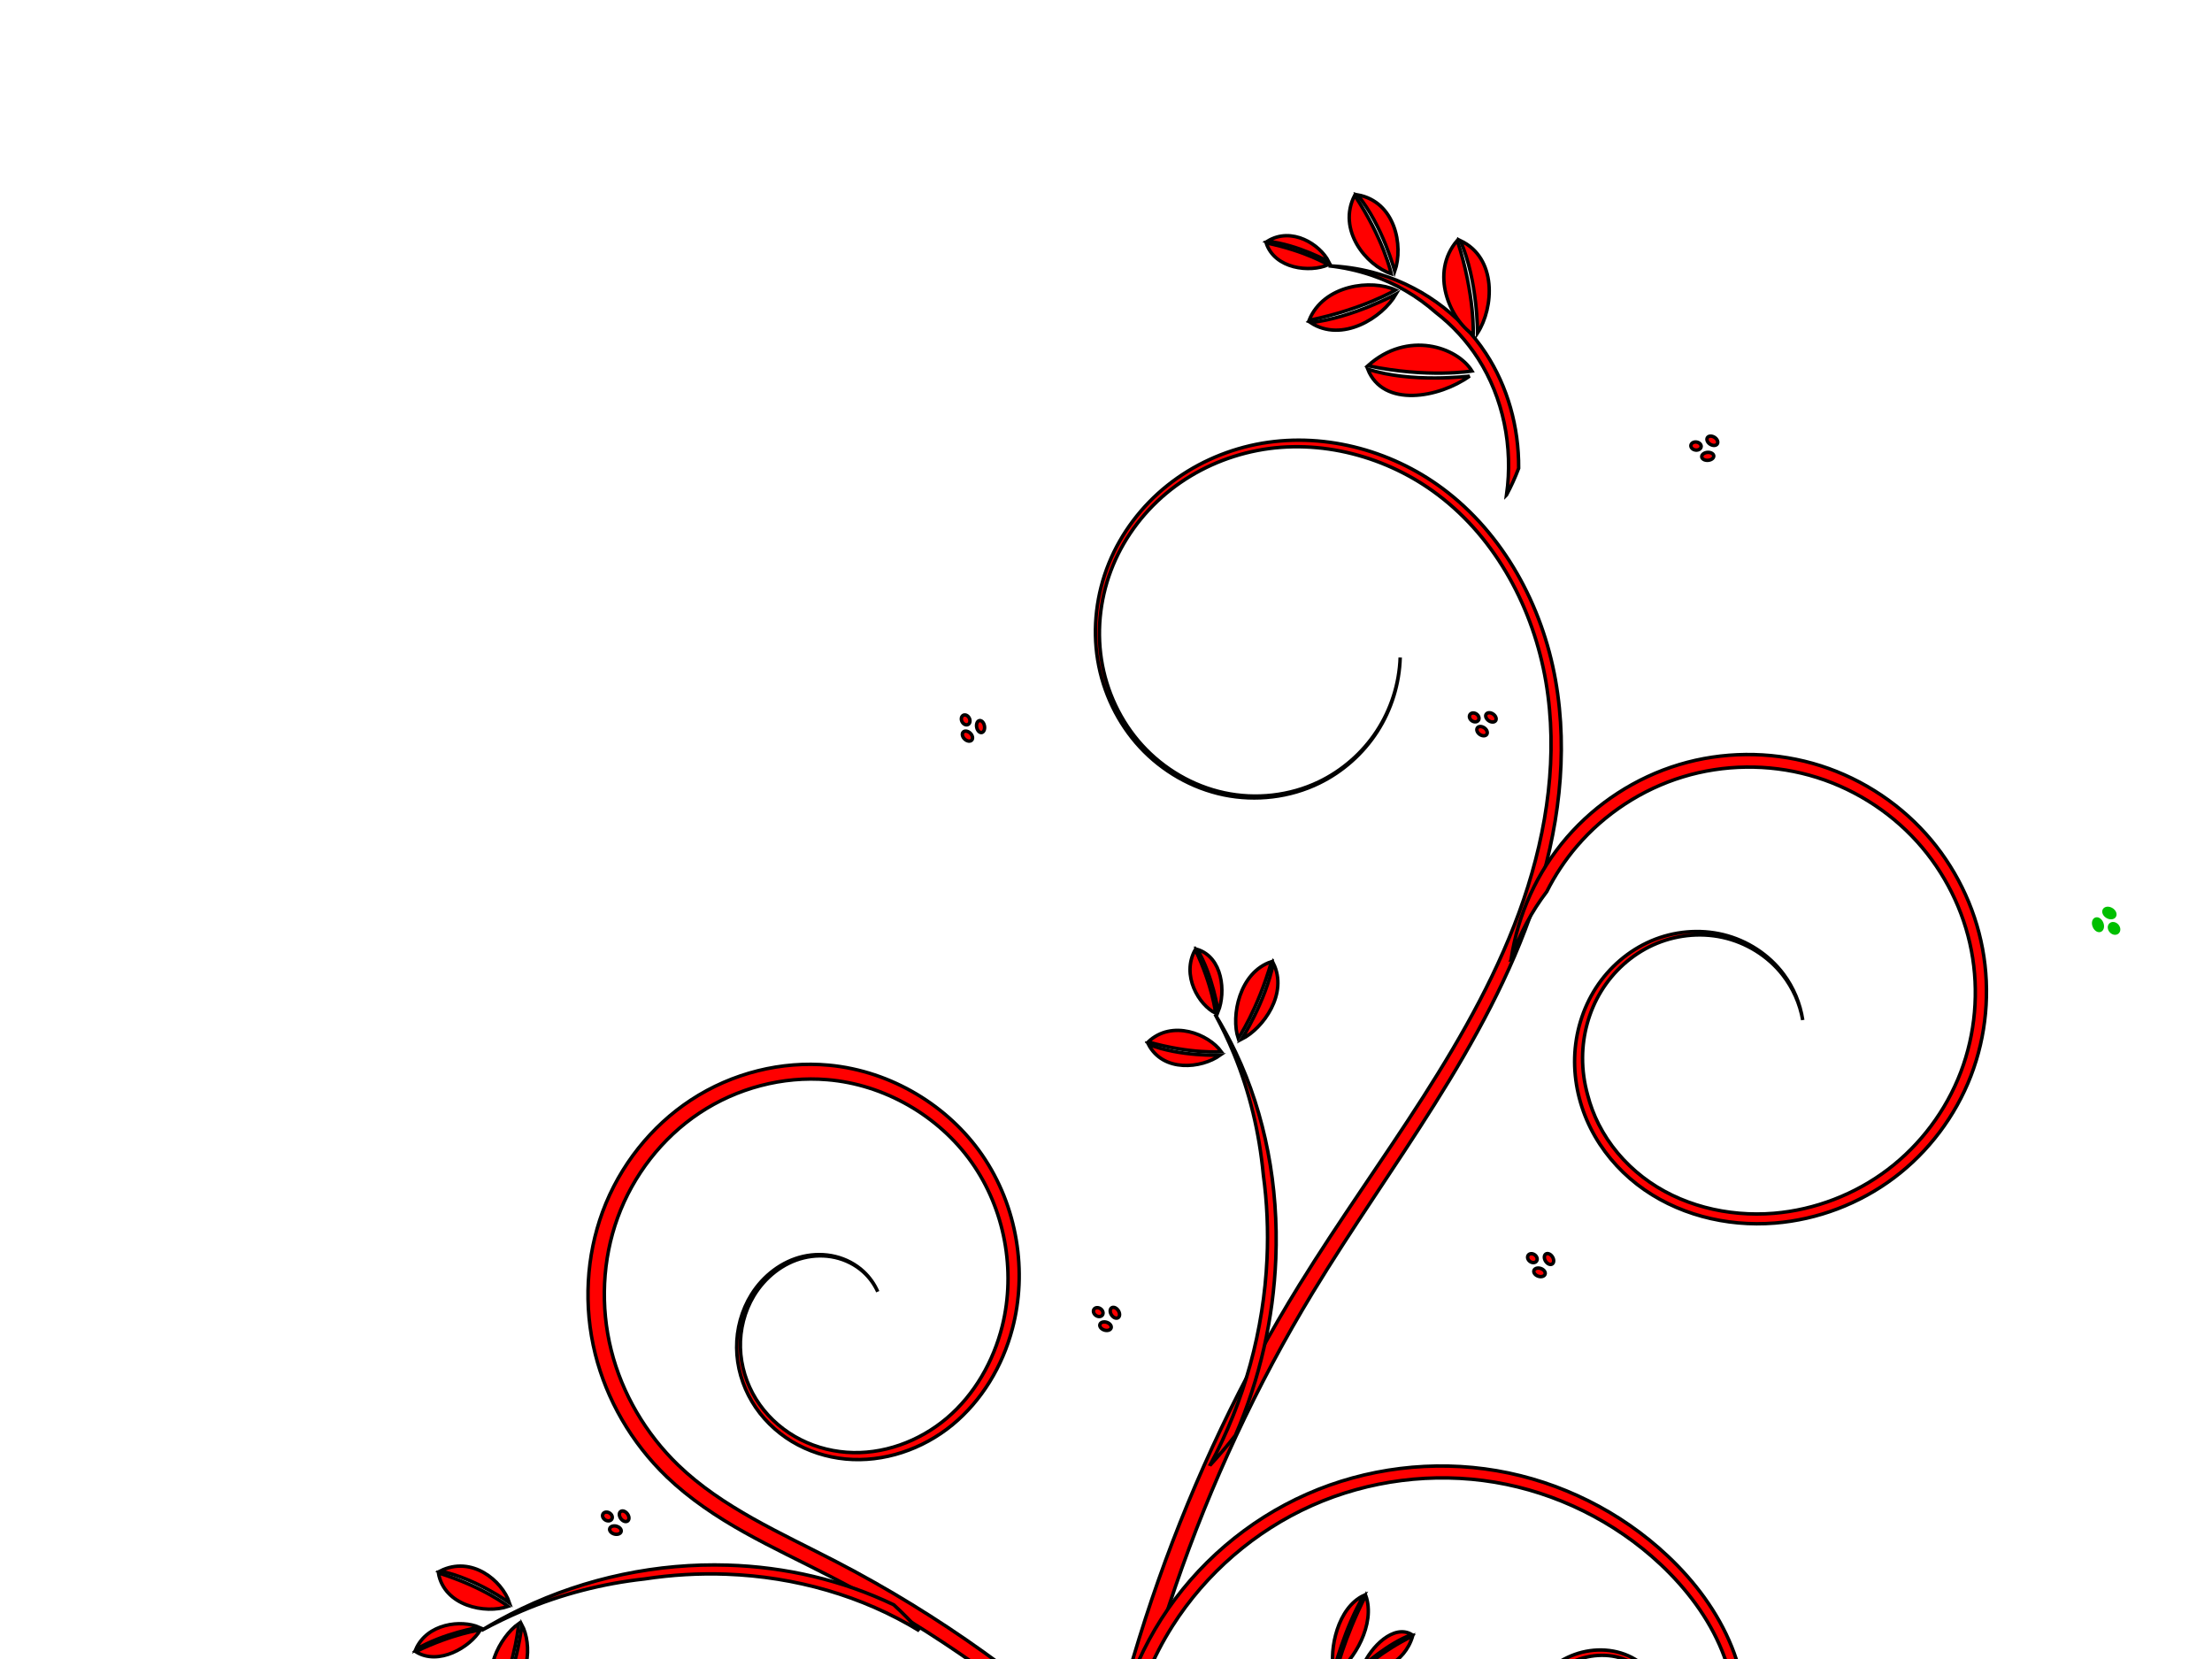 <?xml version="1.0"?><svg width="640" height="480" xmlns="http://www.w3.org/2000/svg" xmlns:xlink="http://www.w3.org/1999/xlink">
 <title>Floral Design</title>
 <defs>
  <pattern patternTransform="translate(-84.138, 510.395)" id="pattern5523" xlink:href="#pattern5504"/>
  <pattern patternTransform="matrix(0.88, 0, 0, 0.88, -58.848, 577.678)" id="pattern5519" xlink:href="#pattern5504"/>
  <pattern patternTransform="matrix(0.88, 0, 0, 0.88, -58.848, 577.678)" id="pattern5517" xlink:href="#pattern5504"/>
  <pattern patternTransform="matrix(0.88, 0, 0, 0.88, -58.848, 577.678)" id="pattern5515" xlink:href="#pattern5504"/>
  <pattern patternTransform="matrix(0.88, 0, 0, 0.88, -58.848, 577.678)" id="pattern5513" xlink:href="#pattern5504"/>
  <pattern patternTransform="matrix(0.88, 0, 0, 0.88, -58.848, 577.678)" id="pattern5511" xlink:href="#pattern5504"/>
  <pattern patternTransform="translate(0.067, 0.067)" id="pattern5507" xlink:href="#pattern5490"/>
  <pattern patternTransform="translate(-79.949, 517.532)" id="pattern5490" xlink:href="#pattern5478"/>
  <pattern patternTransform="translate(-212.763, 474.817)" id="pattern5322" xlink:href="#pattern5310"/>
  <pattern patternTransform="matrix(0.894, 0, 0, 0.816, -53.447, 517.427)" id="pattern5276" xlink:href="#pattern5263"/>
  <pattern patternTransform="matrix(0.894, 0, 0, 0.816, -50.365, 517.419)" id="pattern5263" xlink:href="#pattern5254"/>
  <pattern patternTransform="matrix(0.692, 0, 0, 0.692, 3.54248e-07, -1.90234e-05)" id="pattern5254" xlink:href="#pattern5244"/>
  <pattern patternTransform="matrix(0.732, 0, 0, 0.715, -6.45752e-07, 1.75391e-05)" id="pattern5247" xlink:href="#pattern5233"/>
  <pattern id="pattern5233" patternTransform="matrix(0.732, 0, 0, 0.715, -50.326, 517.536)" height="3.636" width="3.551" patternUnits="userSpaceOnUse">
   <path fill="#800000" d="m2.199,0.292c0.185,0.206 0.291,0.483 0.277,0.727c-0.014,0.244 -0.146,0.416 -0.345,0.453c-0.2,0.037 -0.436,-0.068 -0.621,-0.275c-0.185,-0.206 -0.291,-0.483 -0.277,-0.727c0.014,-0.244 0.146,-0.416 0.345,-0.453c0.2,-0.037 0.436,0.068 0.621,0.275z" id="path5214"/>
   <path fill="#800000" id="path5216" d="m1.26,2.079c-0.174,0.242 -0.42,0.408 -0.645,0.434c-0.225,0.026 -0.395,-0.09 -0.446,-0.306c-0.051,-0.216 0.026,-0.498 0.2,-0.74c0.174,-0.242 0.42,-0.408 0.645,-0.434c0.225,-0.026 0.395,0.09 0.446,0.306c0.051,0.216 -0.026,0.498 -0.2,0.74z"/>
   <path fill="#800000" d="m2.096,3.118c-0.244,0.086 -0.492,0.048 -0.651,-0.1c-0.159,-0.148 -0.206,-0.384 -0.121,-0.618c0.085,-0.234 0.287,-0.431 0.531,-0.516c0.244,-0.086 0.492,-0.048 0.651,0.1c0.159,0.148 0.206,0.384 0.121,0.618c-0.085,0.234 -0.287,0.431 -0.531,0.516z" id="path5218"/>
   <path fill="#800000" d="m0.905,0.6c-0.048,0.223 -0.176,0.433 -0.336,0.551c-0.16,0.118 -0.328,0.127 -0.44,0.022c-0.112,-0.104 -0.151,-0.306 -0.103,-0.528c0.048,-0.222 0.176,-0.433 0.336,-0.551c0.16,-0.118 0.328,-0.127 0.44,-0.022c0.112,0.104 0.151,0.306 0.103,0.528z" id="path5225"/>
   <path fill="#800000" id="path5227" d="m3.13,1.486c-0.18,0.086 -0.363,0.048 -0.481,-0.1c-0.118,-0.148 -0.152,-0.384 -0.089,-0.618c0.062,-0.234 0.212,-0.431 0.392,-0.516c0.18,-0.086 0.363,-0.048 0.481,0.1c0.118,0.148 0.152,0.384 0.089,0.618c-0.062,0.234 -0.212,0.431 -0.392,0.516z"/>
   <path fill="#800000" id="path5229" d="m3.519,2.719c0.024,0.227 -0.032,0.473 -0.147,0.646c-0.114,0.172 -0.269,0.244 -0.407,0.189c-0.137,-0.055 -0.236,-0.23 -0.259,-0.457c-0.023,-0.227 0.032,-0.473 0.147,-0.646c0.114,-0.172 0.269,-0.244 0.407,-0.189c0.137,0.055 0.236,0.23 0.259,0.457z"/>
   <path fill="#800000" id="path5231" d="m0.481,3.627c-0.209,-0.033 -0.381,-0.152 -0.45,-0.313c-0.069,-0.161 -0.026,-0.338 0.114,-0.466c0.14,-0.128 0.355,-0.186 0.564,-0.152c0.209,0.033 0.381,0.152 0.45,0.313c0.069,0.161 0.026,0.338 -0.114,0.466c-0.14,0.128 -0.355,0.186 -0.564,0.152z"/>
  </pattern>
  <pattern id="pattern5244" patternTransform="matrix(0.692, 0, 0, 0.692, -50.326, 517.536)" height="2.6" width="2.6" patternUnits="userSpaceOnUse">
   <rect fill="url(#pattern5247)" width="2.6" height="2.6" x="0" y="0" id="rect5242"/>
  </pattern>
  <pattern id="pattern5251" patternTransform="translate(-50.326, 517.536)" height="1.8" width="1.8" patternUnits="userSpaceOnUse">
   <rect fill="url(#pattern5254)" width="1.8" height="1.8" x="0" y="0" id="rect5249"/>
  </pattern>
  <pattern id="pattern5310" patternTransform="translate(-50.418, 517.402)" height="2.175" width="2.341" patternUnits="userSpaceOnUse">
   <path fill="#333333" id="path5266" d="m0.647,0.543c-0.131,0.182 -0.362,0.262 -0.517,0.177c-0.155,-0.085 -0.174,-0.301 -0.044,-0.483c0.131,-0.182 0.362,-0.262 0.517,-0.177c0.155,0.085 0.174,0.301 0.044,0.483z"/>
   <path fill="#333333" d="m0.8,1.026c0.124,0.196 0.089,0.419 -0.078,0.499c-0.167,0.08 -0.403,-0.014 -0.527,-0.21c-0.124,-0.196 -0.089,-0.419 0.078,-0.499c0.167,-0.08 0.403,0.014 0.527,0.21z" id="path5268"/>
   <path fill="#333333" id="path5270" d="m1.504,0.315c0.162,0.234 0.153,0.521 -0.02,0.641c-0.173,0.12 -0.444,0.029 -0.606,-0.205c-0.162,-0.234 -0.153,-0.521 0.02,-0.641c0.173,-0.12 0.444,-0.029 0.606,0.205z"/>
   <path fill="#333333" d="m0.419,2.175c-0.212,0 -0.385,-0.125 -0.385,-0.279c-0,-0.154 0.172,-0.279 0.385,-0.279c0.213,-0 0.385,0.125 0.385,0.279c0,0.154 -0.172,0.279 -0.385,0.279z" id="path5272"/>
   <path fill="#333333" d="m1.539,1.83c-0.212,0.158 -0.479,0.16 -0.596,0.004c-0.118,-0.156 -0.042,-0.411 0.17,-0.569c0.212,-0.158 0.479,-0.16 0.596,-0.004c0.118,0.156 0.042,0.411 -0.17,0.569z" id="path5274"/>
   <path fill="#333333" d="m2.218,0.549c-0.127,0.179 -0.332,0.244 -0.458,0.145c-0.126,-0.099 -0.126,-0.324 0.001,-0.503c0.127,-0.179 0.332,-0.244 0.458,-0.145c0.126,0.099 0.126,0.324 -0.001,0.503z" id="path5278"/>
   <path fill="#333333" id="path5280" d="m2.302,1.878c-0.081,0.199 -0.258,0.309 -0.397,0.245c-0.139,-0.064 -0.186,-0.276 -0.105,-0.476c0.081,-0.199 0.258,-0.309 0.397,-0.245c0.139,0.064 0.186,0.276 0.105,0.476z"/>
   <path fill="#333333" id="path5282" d="m2.032,0.805c0.174,0.011 0.308,0.124 0.3,0.253c-0.008,0.129 -0.155,0.224 -0.329,0.213c-0.174,-0.011 -0.308,-0.124 -0.3,-0.253c0.008,-0.129 0.155,-0.224 0.329,-0.213z"/>
  </pattern>
  <pattern id="pattern5342" patternTransform="translate(-50.394, 512.782)" height="4" width="4" patternUnits="userSpaceOnUse">
   <g fill="#800000" id="g5324" transform="matrix(1.72,0.053,-0.049,1.852,117.386,-950.24) ">
    <path fill="#800000" d="m-52.794,515.085c-0.131,0.182 -0.362,0.262 -0.517,0.177c-0.155,-0.085 -0.174,-0.301 -0.044,-0.483c0.131,-0.182 0.362,-0.261 0.517,-0.177c0.155,0.085 0.174,0.301 0.044,0.483z" id="path5326"/>
    <path fill="#800000" id="path5328" d="m-52.641,515.568c0.124,0.196 0.089,0.419 -0.078,0.499c-0.167,0.08 -0.403,-0.014 -0.527,-0.21c-0.124,-0.196 -0.089,-0.419 0.078,-0.499c0.167,-0.08 0.403,0.014 0.527,0.21z"/>
    <path fill="#800000" d="m-51.938,514.858c0.162,0.234 0.153,0.521 -0.02,0.641c-0.173,0.12 -0.444,0.029 -0.606,-0.205c-0.162,-0.234 -0.153,-0.521 0.02,-0.641c0.173,-0.12 0.444,-0.029 0.606,0.205z" id="path5330"/>
    <path fill="#800000" id="path5332" d="m-53.022,516.717c-0.212,0 -0.385,-0.125 -0.385,-0.279c-0,-0.154 0.172,-0.279 0.385,-0.279c0.213,-0 0.385,0.125 0.385,0.279c0,0.154 -0.172,0.279 -0.385,0.279z"/>
    <path fill="#800000" id="path5334" d="m-51.902,516.373c-0.212,0.158 -0.479,0.16 -0.596,0.004c-0.118,-0.156 -0.042,-0.411 0.17,-0.569c0.212,-0.158 0.479,-0.16 0.596,-0.004c0.118,0.156 0.042,0.411 -0.17,0.569z"/>
    <path fill="#800000" id="path5336" d="m-51.223,515.092c-0.127,0.179 -0.332,0.244 -0.458,0.145c-0.126,-0.099 -0.126,-0.324 0.001,-0.503c0.127,-0.179 0.332,-0.244 0.458,-0.145c0.126,0.099 0.126,0.324 -0.001,0.503z"/>
    <path fill="#800000" d="m-51.139,516.421c-0.081,0.199 -0.258,0.309 -0.397,0.245c-0.139,-0.064 -0.186,-0.276 -0.105,-0.476c0.081,-0.199 0.258,-0.309 0.397,-0.245c0.139,0.064 0.186,0.276 0.105,0.476z" id="path5338"/>
    <path fill="#800000" d="m-51.41,515.348c0.174,0.011 0.308,0.124 0.3,0.253c-0.008,0.129 -0.155,0.224 -0.329,0.213c-0.174,-0.011 -0.308,-0.124 -0.3,-0.253c0.008,-0.129 0.155,-0.224 0.329,-0.213z" id="path5340"/>
   </g>
  </pattern>
  <pattern id="pattern5426" patternTransform="translate(-50.633, 507.297)" height="4.509" width="4.532" patternUnits="userSpaceOnUse">
   <g id="g5395">
    <path fill="#800000" id="path5363" d="m0.79,2.825c-0.436,0 -0.79,-0.235 -0.79,-0.524c-0,-0.29 0.353,-0.525 0.79,-0.525c0.436,-0 0.79,0.235 0.79,0.524c0,0.29 -0.353,0.525 -0.79,0.525z"/>
    <path fill="#800000" id="path5367" d="m3.826,1.482c-0.454,0.316 -0.898,0.297 -0.992,-0.043c-0.093,-0.34 0.2,-0.872 0.654,-1.188c0.454,-0.316 0.898,-0.297 0.992,0.043c0.093,0.34 -0.2,0.872 -0.654,1.188z"/>
    <path fill="#800000" d="m2.313,1.647c0.327,0.029 0.579,0.331 0.564,0.674c-0.015,0.343 -0.292,0.598 -0.619,0.569c-0.327,-0.029 -0.579,-0.331 -0.564,-0.674c0.015,-0.343 0.292,-0.598 0.619,-0.569z" id="path5371"/>
    <path fill="#800000" d="m3.742,2.778c-0.436,0 -0.79,-0.235 -0.79,-0.524c-0,-0.29 0.353,-0.525 0.79,-0.525c0.436,-0 0.79,0.235 0.79,0.524c0,0.29 -0.353,0.525 -0.79,0.525z" id="path5383"/>
    <path fill="#800000" id="path5385" d="m2.79,0.789c0,0.436 -0.235,0.79 -0.524,0.79c-0.29,0 -0.525,-0.353 -0.525,-0.79c-0,-0.436 0.235,-0.79 0.524,-0.79c0.29,-0 0.525,0.353 0.525,0.79z"/>
    <path fill="#800000" d="m2.814,3.718c0,0.436 -0.235,0.79 -0.524,0.79c-0.29,0 -0.525,-0.353 -0.525,-0.79c-0,-0.436 0.235,-0.79 0.524,-0.79c0.29,-0 0.525,0.353 0.525,0.79z" id="path5387"/>
    <path fill="#800000" d="m1.05,4.282c-0.454,0.316 -0.898,0.297 -0.992,-0.043c-0.093,-0.34 0.2,-0.872 0.654,-1.188c0.454,-0.316 0.898,-0.297 0.992,0.043c0.093,0.34 -0.2,0.872 -0.654,1.188z" id="path5389"/>
    <path fill="#800000" id="path5391" d="m1.497,0.719c0.316,0.454 0.297,0.898 -0.043,0.992c-0.34,0.093 -0.872,-0.2 -1.188,-0.654c-0.316,-0.454 -0.297,-0.898 0.043,-0.992c0.34,-0.093 0.872,0.2 1.188,0.654z"/>
    <path fill="#800000" d="m4.25,3.449c0.316,0.454 0.297,0.898 -0.043,0.992c-0.34,0.093 -0.872,-0.2 -1.188,-0.654c-0.316,-0.454 -0.297,-0.898 0.043,-0.992c0.34,-0.093 0.872,0.2 1.188,0.654z" id="path5393"/>
   </g>
  </pattern>
  <pattern id="pattern5478" patternTransform="translate(-82.239, 518.899)" height="5.603" width="5.6" patternUnits="userSpaceOnUse">
   <path fill="#800000" id="path5442" d="m1.548,1.401c-0.313,0.469 -0.867,0.673 -1.237,0.455c-0.37,-0.218 -0.417,-0.775 -0.104,-1.244c0.313,-0.469 0.867,-0.673 1.237,-0.455c0.37,0.218 0.417,0.775 0.104,1.244z"/>
   <path fill="#800000" d="m1.989,2.646c0.296,0.504 0.212,1.08 -0.188,1.285c-0.4,0.205 -0.964,-0.037 -1.26,-0.541c-0.296,-0.504 -0.212,-1.08 0.188,-1.285c0.4,-0.205 0.964,0.037 1.26,0.541z" id="path5444"/>
   <path fill="#740000" id="path5446" d="m3.597,0.664c0.388,0.602 0.367,1.341 -0.047,1.651c-0.414,0.31 -1.063,0.074 -1.451,-0.528c-0.388,-0.602 -0.367,-1.341 0.047,-1.651c0.414,-0.31 1.063,-0.074 1.451,0.528z"/>
   <path fill="#7b0000" d="m1.004,5.603c-0.508,0 -0.92,-0.322 -0.921,-0.719c-0,-0.397 0.412,-0.719 0.92,-0.719c0.508,-0 0.92,0.322 0.921,0.719c0,0.397 -0.412,0.719 -0.92,0.719z" id="path5448"/>
   <path fill="#800000" d="m3.681,4.717c-0.506,0.407 -1.145,0.412 -1.427,0.01c-0.282,-0.402 -0.1,-1.058 0.406,-1.465c0.506,-0.407 1.145,-0.412 1.427,-0.01c0.282,0.402 0.1,1.058 -0.406,1.465z" id="path5450"/>
   <path fill="#800000" d="m5.308,1.417c-0.303,0.461 -0.794,0.629 -1.096,0.374c-0.302,-0.254 -0.301,-0.835 0.002,-1.296c0.303,-0.461 0.794,-0.629 1.096,-0.374c0.302,0.254 0.301,0.835 -0.002,1.296z" id="path5452"/>
   <path fill="#800000" id="path5454" d="m5.507,4.839c-0.193,0.512 -0.618,0.795 -0.95,0.632c-0.332,-0.164 -0.445,-0.712 -0.252,-1.224c0.193,-0.512 0.618,-0.795 0.95,-0.632c0.332,0.164 0.445,0.712 0.252,1.224z"/>
   <path fill="#800000" id="path5456" d="m4.862,2.077c0.415,0.028 0.736,0.32 0.717,0.651c-0.019,0.331 -0.371,0.577 -0.787,0.549c-0.415,-0.028 -0.736,-0.32 -0.717,-0.651c0.019,-0.331 0.371,-0.577 0.787,-0.549z"/>
  </pattern>
  <filter id="filter5500">
   <feGaussianBlur id="feGaussianBlur5502" stdDeviation="0.028"/>
  </filter>
  <pattern id="pattern5504" patternTransform="translate(-80.017, 517.465)" height="5.737" width="5.734" patternUnits="userSpaceOnUse">
   <rect fill="url(#pattern5507)" filter="url(#filter5500)" width="5.6" height="5.603" x="0.067" y="0.067" id="rect5488"/>
  </pattern>
 </defs>
 <g>
  <title>Layer 1</title>
  <path fill="#ff0000" fill-rule="evenodd" stroke="#000000" id="path2832" d="m75.585,586.515l5.97,4.746c38.595,-48.988 88.041,-89.374 143.388,-118.445c55.348,-29.067 116.759,-46.905 179.231,-50.895c0,0 0,0 0,0c21.541,-1.378 43.254,-1.221 64.992,-2.27c21.585,-1.033 43.332,-3.325 64.179,-9.507c20.927,-6.2 40.978,-16.55 56.471,-32.039c15.502,-15.496 26.042,-36.479 26.741,-58.416c0.595,-19.058 -6.634,-38.451 -20.397,-51.611c0,0 0,0 0,0c-6.887,-6.578 -15.308,-11.552 -24.431,-14.254c-9.124,-2.701 -18.928,-3.099 -28.195,-0.995c-9.267,2.105 -17.959,6.729 -24.764,13.342c0,0 0,0 0,0c-6.804,6.614 -11.675,15.207 -13.698,24.46c0,0 0,0 0,0c-2.022,9.253 -1.159,19.127 2.572,27.809c3.732,8.683 10.339,16.115 18.578,20.695c6.637,3.687 14.284,5.516 21.853,5.235c7.569,-0.282 15.042,-2.673 21.356,-6.824c-6.349,4.098 -13.826,6.416 -21.362,6.634c-7.537,0.217 -15.117,-1.668 -21.66,-5.377c-8.125,-4.603 -14.59,-12.016 -18.196,-20.603c-3.607,-8.588 -4.366,-18.319 -2.306,-27.382c2.06,-9.064 6.916,-17.45 13.622,-23.861c0,0 0,0 0,0c6.706,-6.412 15.246,-10.855 24.295,-12.832c9.05,-1.978 18.607,-1.502 27.456,1.198c8.851,2.7 17,7.614 23.632,14.053c13.26,12.859 20.092,31.803 19.374,50.234c-0.814,21.246 -11.296,41.547 -26.454,56.496c-15.178,14.966 -34.873,24.876 -55.429,30.811c-20.494,5.91 -41.962,7.969 -63.407,8.832c-21.602,0.861 -43.322,0.522 -65.085,1.727c0,0 0,0 0,0c-63.16,3.507 -125.432,20.998 -181.752,49.98c-56.322,28.977 -106.852,69.525 -146.572,119.058l0,0l-0,0z" transform="rotate(-55.101, 346.09, 421.375)"/>
  <path fill="#ff0000" fill-rule="evenodd" stroke="#000000" id="path2838" d="m472.927,223.645c7.308,-2.187 14.767,-3.056 21.963,-2.744c5.225,-0.754 10.539,-0.884 15.787,-0.362c12.286,1.22 24.233,6.022 33.953,13.651c9.721,7.626 17.234,18.095 21.347,29.756c0,0 0,0 0,0c4.116,11.66 4.841,24.534 2.055,36.591c-2.672,11.575 -8.58,22.422 -16.884,30.925c-8.302,8.504 -19.017,14.677 -30.553,17.559c-11.535,2.884 -23.91,2.48 -35.226,-1.188c-11.316,-3.665 -21.591,-10.602 -29.195,-19.757c0,0 0,0 0,0c-8.592,-10.363 -13.798,-23.795 -13.133,-37.156c0.323,-6.686 2.073,-13.319 5.233,-19.196c1.428,-2.657 3.146,-5.163 5.113,-7.45c2.326,-2.819 5.031,-5.331 8.049,-7.41c5.507,-3.796 12.075,-6.161 18.815,-6.561c6.738,-0.402 13.658,1.169 19.535,4.645c0,0 0,0 0,0c5.876,3.474 10.694,8.866 13.348,15.256c2.655,6.389 3.107,13.757 1.039,20.473c-1.409,4.573 -3.962,8.812 -7.388,12.224c3.503,-3.331 6.172,-7.528 7.704,-12.119c2.246,-6.743 1.983,-14.251 -0.59,-20.877c-2.575,-6.623 -7.394,-12.312 -13.423,-16.07c0,0 0,0 0,0c-6.029,-3.756 -13.199,-5.585 -20.295,-5.329c-7.094,0.257 -14.07,2.561 -20.005,6.448c-5.933,3.887 -10.811,9.312 -14.187,15.542c-3.374,6.229 -5.256,13.228 -5.621,20.294c-0.717,14.131 4.638,28.22 13.62,39.099c7.921,9.607 18.612,16.892 30.458,20.781c11.846,3.888 24.779,4.365 36.902,1.386c12.122,-2.982 23.368,-9.397 32.135,-18.305c8.765,-8.909 15.008,-20.258 17.872,-32.439c0,0 0,0 0,0c2.982,-12.69 2.277,-26.216 -2.018,-38.544c-4.298,-12.327 -12.159,-23.379 -22.412,-31.492c0,0 0,0 0,0c-10.255,-8.11 -22.836,-13.227 -35.86,-14.575c-13.025,-1.345 -26.405,1.089 -38.138,6.946z" transform="rotate(-55.101, 506.738, 284.828)"/>
  <path fill="#ff0000" fill-rule="evenodd" stroke="#000000" id="path2850" d="m206.769,498.827c0.969,2.875 1.903,5.778 2.8,8.707c5.089,-32.884 5.488,-66.468 1.191,-99.43c-1.191,-9.136 -2.714,-18.143 -3.582,-27.145c-0.854,-8.928 -1.083,-17.894 0.321,-26.592c2.053,-12.817 7.662,-25.115 16.189,-34.904c0,0 0,0 0,-0c8.522,-9.789 19.992,-17.083 32.545,-20.405c12.548,-3.325 26.209,-2.669 38.3,2.086c12.088,4.748 22.616,13.624 29.13,24.876c8.26,14.236 9.864,32.303 4.271,47.848c-5.581,15.551 -18.313,28.501 -33.806,34.416c0,0 0,0 0,0c-9.85,3.755 -20.865,4.773 -31.024,2.085c-10.146,-2.681 -19.43,-9.175 -24.738,-18.207c-2.661,-4.517 -4.343,-9.629 -4.776,-14.851c0,0 0,0 0,-0c-0.434,-5.221 0.381,-10.562 2.451,-15.373c2.068,-4.81 5.397,-9.099 9.609,-12.209c4.21,-3.11 9.314,-5.046 14.538,-5.402c6.169,-0.417 12.59,1.439 17.215,5.509c2.318,2.034 4.187,4.594 5.348,7.446c1.16,2.851 1.615,6.002 1.233,9.053c-0.294,2.359 -1.083,4.661 -2.301,6.706c1.256,-2.029 2.088,-4.325 2.425,-6.69c0.439,-3.074 0.036,-6.268 -1.089,-9.177c-1.13,-2.923 -2.985,-5.563 -5.314,-7.68c-4.673,-4.252 -11.21,-6.283 -17.569,-5.962c0,0 -0,0 -0,0c-5.394,0.272 -10.699,2.166 -15.131,5.319c0,0 -0,0 -0,0c-4.429,3.152 -7.979,7.539 -10.233,12.537c-2.247,4.982 -3.213,10.547 -2.851,16.056c0.36,5.475 2.015,10.878 4.752,15.708c5.405,9.519 14.944,16.611 25.782,19.645c10.542,2.947 22.136,2.202 32.741,-1.687c7.975,-2.918 15.402,-7.623 21.665,-13.752c6.263,-6.129 11.364,-13.683 14.552,-22.224c2.97,-7.986 4.215,-16.739 3.586,-25.541c-0.629,-8.802 -3.133,-17.657 -7.68,-25.672c-3.363,-5.906 -7.78,-11.294 -13.045,-15.888c-5.264,-4.593 -11.377,-8.392 -18.081,-11.068c-6.308,-2.514 -13.093,-4.032 -20.059,-4.466c-6.966,-0.434 -14.113,0.214 -21.081,2.038c-6.555,1.719 -12.92,4.458 -18.837,8.125c-5.916,3.667 -11.384,8.264 -16.098,13.671c-4.438,5.094 -8.196,10.879 -11.129,17.161c-2.933,6.282 -5.041,13.063 -6.158,20.109c-1.431,9.097 -1.241,18.462 -0.302,27.79c0.903,9.045 2.458,18.097 3.698,27.287c1.894,14.05 2.995,28.636 3.144,43.69c0.148,15.054 -0.656,30.578 -2.6,46.459z" transform="rotate(-55.101, 268.475, 399.951)"/>
  <path fill="#ff0000" fill-rule="evenodd" stroke="#000000" d="m340.35,432.247c6.944,-3.401 14.162,-5.857 21.42,-7.404c9.903,-4.084 20.515,-6.469 31.211,-6.935c17.986,-0.787 36.221,3.853 51.653,13.151c15.435,9.295 28.073,23.252 35.799,39.544c0,0 0,0 0,0c7.729,16.29 10.547,34.921 7.977,52.782c-1.489,10.275 -4.735,20.356 -10.333,28.982c0,0 0,0 0,0c-5.592,8.613 -13.593,15.803 -23.069,19.516c-9.451,3.708 -20.472,3.874 -29.593,-0.395c0,0 -0,0 -0,0c-4.571,-2.127 -8.666,-5.313 -11.739,-9.283c0,0 -0,0 -0,0c-3.073,-3.967 -5.143,-8.735 -5.816,-13.687c-1.071,-7.744 1.407,-15.974 6.457,-21.982c1.373,-1.638 2.937,-3.115 4.645,-4.411c4.501,-3.56 10.084,-5.864 15.863,-6.468c5.533,-0.566 11.33,0.378 16.092,3.267c0,0 0,0 0,0c4.749,2.877 8.451,7.793 9.281,13.35c0.726,4.8 -0.757,10.009 -4.141,13.614c-1.693,1.805 -3.834,3.211 -6.197,4.025c-2.364,0.814 -4.948,1.032 -7.435,0.588c-4.681,-0.837 -8.909,-4.128 -10.873,-8.57c-1.958,-4.444 -1.582,-9.879 1.057,-14.076c-2.73,4.137 -3.257,9.609 -1.357,14.201c1.911,4.587 6.164,8.089 11.046,9.082c2.589,0.522 5.301,0.36 7.814,-0.443c2.513,-0.803 4.811,-2.232 6.657,-4.113c3.69,-3.771 5.425,-9.259 4.759,-14.482c-0.787,-6.028 -4.587,-11.417 -9.68,-14.648c-5.084,-3.222 -11.259,-4.417 -17.2,-3.929c-8.527,0.687 -16.753,4.798 -22.306,11.347c-5.55,6.556 -8.264,15.456 -7.136,24.006c0,0 0,0 0,0c0.727,5.447 2.958,10.655 6.303,15.003c3.346,4.345 7.768,7.821 12.723,10.145c9.917,4.634 21.691,4.543 31.844,0.577c10.14,-3.965 18.644,-11.505 24.554,-20.579c5.906,-9.066 9.35,-19.55 10.912,-30.184c2.728,-18.48 -0.105,-37.745 -8.057,-54.679c-0,-0 -0,-0 -0,-0c-7.955,-16.933 -20.984,-31.441 -36.996,-41.171c-16.014,-9.727 -34.918,-14.621 -53.669,-13.876c-18.751,0.748 -37.234,7.13 -52.47,18.134z" id="path2862" transform="rotate(-55.101, 416.449, 495.674)"/>
  <g fill="url(#pattern5504)" id="g2906" transform="rotate(-55.101, 319.637, 380.645)">
   <path fill="#ff0000" stroke="#000000" id="path2900" d="m320.573,378.521c0,0.817 -0.53,1.479 -1.183,1.479c-0.653,0 -1.183,-0.662 -1.183,-1.479c0,-0.817 0.53,-1.479 1.183,-1.479c0.653,0 1.183,0.662 1.183,1.479z"/>
   <path fill="#ff0000" stroke="#000000" d="m318.402,382.323c0.241,0.908 -0.078,1.76 -0.713,1.902c-0.635,0.143 -1.345,-0.478 -1.586,-1.386c-0.241,-0.908 0.078,-1.76 0.713,-1.902c0.635,-0.143 1.345,0.478 1.586,1.386z" id="path2902"/>
   <path fill="#ff0000" stroke="#000000" id="path2904" d="m323.119,382.914c-0.311,0.89 -1.067,1.462 -1.689,1.278c-0.622,-0.184 -0.874,-1.054 -0.563,-1.944c0.311,-0.89 1.067,-1.462 1.689,-1.278c0.622,0.184 0.874,1.054 0.563,1.944z"/>
  </g>
  <g fill="url(#pattern5504)" id="g2981" transform="rotate(-55.101, 351.166, 345.688)">
   <path fill="#ff0000" fill-rule="evenodd" stroke="#000000" id="path2931" d="m286.273,389.575c3.733,0.516 7.532,0.875 11.379,1.074c17.479,-3.527 34.08,-10.341 48.658,-19.672c17.619,-11.274 32.365,-26.278 42.258,-43.602c0,0 0,0 0,-0c2.095,-3.669 3.986,-7.432 5.664,-11.27c-1.879,3.759 -3.963,7.425 -6.239,10.979c-6.455,10.08 -14.562,19.176 -23.846,27.043c-5.919,5.46 -12.405,10.421 -19.331,14.795c-17.354,10.954 -37.551,18.279 -58.543,20.654c0,0 0,0 0,0z"/>
   <g fill="url(#pattern5504)" id="g2939">
    <path fill="#ff0000" stroke="#000000" id="path2941" d="m392.708,326.564c0,0 13.013,-0.582 23.284,-5.067c-4.676,8.545 -17.081,8.422 -23.284,5.067z"/>
    <path fill="#ff0000" stroke="#000000" d="m392.331,325.609c0,0 9.75,-0.074 23.727,-4.801c-7.882,-5.886 -19.655,-0.646 -23.727,4.801z" id="path2943"/>
   </g>
   <g fill="url(#pattern5504)" id="g2945">
    <path fill="#ff0000" stroke="#000000" d="m395.386,316.42c0,0 7.688,-7.25 11.28,-15.264c2.364,7.351 -5.381,13.876 -11.28,15.264z" id="path2947"/>
    <path fill="#ff0000" stroke="#000000" id="path2949" d="m394.565,316.076c0,0 5.983,-5.226 11.718,-15.348c-8.493,0.84 -12.549,10.083 -11.718,15.348z"/>
   </g>
   <g fill="url(#pattern5504)" id="g2951">
    <path fill="#ff0000" stroke="#000000" d="m385.381,324.115c0,0 -7.042,-9.208 -9.321,-18.836c-4.259,8.196 3.005,16.577 9.321,18.836z" id="path2953"/>
    <path fill="#ff0000" stroke="#000000" id="path2955" d="m386.376,323.811c0,0 -5.571,-6.687 -9.793,-18.983c9.345,1.92 11.877,13.015 9.793,18.983z"/>
   </g>
  </g>
  <g fill="url(#pattern5504)" id="g2993" transform="rotate(-55.101, 361.736, 524.9)">
   <path fill="#ff0000" fill-rule="evenodd" stroke="#000000" d="m290.711,517.579c3.212,-1.794 6.54,-3.502 9.967,-5.118c17.123,-4.226 34.599,-5.807 51.117,-4.844c19.963,1.16 38.622,6.042 53.681,14.413c0,0 0,0 0,0c3.189,1.773 6.226,3.69 9.095,5.742c-3.025,-1.919 -6.202,-3.694 -9.516,-5.317c-9.397,-4.603 -19.952,-7.882 -31.146,-9.845c-7.292,-1.565 -14.925,-2.561 -22.752,-2.977c-19.61,-1.037 -40.533,1.564 -60.446,7.946c0,0 0,0 0,0z" id="path2995"/>
   <g fill="url(#pattern5504)" id="g2997">
    <path fill="#ff0000" stroke="#000000" d="m409.522,521.011c0,0 12.032,-4.582 22.938,-5.37c-7.243,-4.208 -18.475,0.635 -22.938,5.37z" id="path2999"/>
    <path fill="#ff0000" stroke="#000000" id="path3001" d="m409.515,521.827c0,0 8.888,-3.687 23.248,-5.727c-5.103,7.155 -17.639,7.99 -23.248,5.727z"/>
   </g>
   <g fill="url(#pattern5504)" id="g3003">
    <path fill="#ff0000" stroke="#000000" id="path3005" d="m415.509,527.108c0,0 9.527,2.143 15.599,6.393c-0.426,-6.068 -9.751,-7.68 -15.599,-6.393z"/>
    <path fill="#ff0000" stroke="#000000" d="m414.884,527.664c0,0 7.268,1.376 16.026,6.284c-8.013,2.667 -14.938,-2.268 -16.026,-6.284z" id="path3007"/>
   </g>
   <g fill="url(#pattern5504)" id="g3009">
    <path fill="#ff0000" stroke="#000000" id="path3011" d="m403.72,525.541c0,0 -3.175,9.166 -1.875,16.801c-6.742,-4.122 -3.074,-12.793 1.875,-16.801z"/>
    <path fill="#ff0000" stroke="#000000" d="m404.731,525.373c0,0 -2.721,6.832 -2.253,17.085c7.822,-4.932 6.237,-13.694 2.253,-17.085z" id="path3013"/>
   </g>
  </g>
  <g fill="url(#pattern5504)" id="g3037" transform="rotate(-55.101, 190.555, 471.879)">
   <path fill="#ff0000" fill-rule="evenodd" stroke="#000000" id="path3039" d="m233.754,533.733c0.811,-3.391 1.454,-6.852 1.929,-10.37c-2.652,-16.276 -8.931,-31.967 -18.075,-45.971c-11.048,-16.925 -26.335,-31.463 -44.465,-41.705c0,0 0,0 -0,0c-3.839,-2.169 -7.795,-4.157 -11.846,-5.954c3.952,1.977 7.789,4.135 11.492,6.462c10.502,6.6 19.826,14.65 27.736,23.698c5.526,5.798 10.472,12.083 14.753,18.732c10.718,16.659 17.309,35.684 18.476,55.107c0,0 0,0 0,0z"/>
   <g fill="url(#pattern5504)" id="g3041">
    <path fill="#ff0000" stroke="#000000" id="path3043" d="m172.542,431.836c0,0 0.243,-11.98 -3.933,-21.706c8.957,4.864 7.99,16.239 3.933,21.706z"/>
    <path fill="#ff0000" stroke="#000000" d="m171.48,432.117c0,0 0.574,-8.952 -3.615,-22.095c-6.914,6.838 -2.02,17.993 3.615,22.095z" id="path3045"/>
   </g>
   <g fill="url(#pattern5504)" id="g3047">
    <path fill="#ff0000" stroke="#000000" d="m161.717,428.697c0,0 -7.349,-7.541 -15.802,-11.376c8.133,-1.676 14.692,5.87 15.802,11.376z" id="path3049"/>
    <path fill="#ff0000" stroke="#000000" id="path3051" d="m161.289,429.427c0,0 -5.268,-5.841 -15.864,-11.783c0.341,7.849 10.096,12.192 15.864,11.783z"/>
   </g>
   <g fill="url(#pattern5504)" id="g3053">
    <path fill="#ff0000" stroke="#000000" d="m169.393,438.395c0,0 -10.462,5.843 -21.06,7.288c8.606,4.458 18.185,-1.645 21.06,-7.288z" id="path3055"/>
    <path fill="#ff0000" stroke="#000000" id="path3057" d="m169.13,437.461c0,0 -7.629,4.663 -21.251,7.712c2.711,-8.447 14.917,-10.025 21.251,-7.712z"/>
   </g>
  </g>
  <g fill="url(#pattern5504)" id="g3059" transform="rotate(-55.101, 177.777, 439.635)">
   <path fill="#ff0000" stroke="#000000" d="m178.508,437.415c0.045,0.816 -0.447,1.502 -1.1,1.532c-0.652,0.031 -1.218,-0.606 -1.263,-1.421c-0.045,-0.816 0.447,-1.502 1.1,-1.532c0.652,-0.031 1.218,0.606 1.263,1.421z" id="path3061"/>
   <path fill="#ff0000" stroke="#000000" id="path3063" d="m176.55,441.314c0.291,0.896 0.019,1.761 -0.607,1.933c-0.626,0.172 -1.369,-0.414 -1.66,-1.31c-0.291,-0.896 -0.02,-1.761 0.606,-1.933c0.626,-0.172 1.369,0.414 1.66,1.31z"/>
   <path fill="#ff0000" stroke="#000000" d="m181.293,441.683c-0.261,0.903 -0.985,1.51 -1.616,1.356c-0.631,-0.154 -0.931,-1.012 -0.67,-1.915c0.261,-0.903 0.985,-1.51 1.616,-1.356c0.631,0.154 0.931,1.012 0.67,1.915z" id="path3065"/>
  </g>
  <g fill="url(#pattern5504)" id="g3067" transform="rotate(-55.101, 76.793, 514.783)">
   <path fill="#ff0000" stroke="#000000" id="path3069" d="m79.934,513.399c-0.669,0.537 -1.559,0.607 -1.989,0.154c-0.43,-0.452 -0.237,-1.255 0.432,-1.792c0.669,-0.538 1.559,-0.607 1.989,-0.154c0.43,0.452 0.237,1.255 -0.432,1.792z"/>
   <path fill="#ff0000" stroke="#000000" d="m75.392,514.398c-0.585,0.765 -1.492,1.104 -2.026,0.758c-0.534,-0.346 -0.494,-1.246 0.091,-2.01c0.585,-0.765 1.492,-1.104 2.026,-0.758c0.534,0.346 0.494,1.246 -0.091,2.01z" id="path3071"/>
   <path fill="#ff0000" stroke="#000000" id="path3073" d="m78.013,518.053c-0.933,0.37 -1.899,0.224 -2.158,-0.328c-0.259,-0.552 0.288,-1.299 1.221,-1.67c0.933,-0.37 1.899,-0.224 2.158,0.328c0.259,0.552 -0.288,1.299 -1.221,1.67z"/>
  </g>
  <g fill="url(#pattern5504)" id="g3075" transform="rotate(-55.101 236.265,610.771) ">
   <path fill="#000000" stroke="#000000" d="m234.873,607.908c0.529,0.656 0.533,1.478 0.008,1.836c-0.525,0.358 -1.379,0.117 -1.908,-0.539c-0.529,-0.656 -0.533,-1.478 -0.008,-1.836c0.525,-0.358 1.379,-0.117 1.908,0.539z" id="path3077"/>
   <path fill="#000000" stroke="#000000" id="path3079" d="m235.593,612.151c0.782,0.597 1.078,1.456 0.66,1.918c-0.417,0.462 -1.389,0.353 -2.171,-0.244c-0.782,-0.597 -1.078,-1.456 -0.66,-1.918c0.417,-0.462 1.389,-0.353 2.171,0.244z"/>
   <path fill="#000000" stroke="#000000" d="m239.764,610.04c0.327,0.885 0.091,1.759 -0.528,1.952c-0.619,0.193 -1.385,-0.367 -1.712,-1.252c-0.327,-0.885 -0.091,-1.759 0.528,-1.952c0.619,-0.193 1.385,0.367 1.712,1.252z" id="path3081"/>
  </g>
  <g fill="url(#pattern5504)" id="g3083" transform="rotate(-55.101, 280.637, 210.611)">
   <path fill="#ff0000" stroke="#000000" d="m282.941,208.647c-0.313,0.764 -1.062,1.213 -1.673,1.001c-0.611,-0.211 -0.854,-1.003 -0.541,-1.767c0.312,-0.764 1.062,-1.213 1.673,-1.001c0.611,0.211 0.854,1.003 0.541,1.767z" id="path3085"/>
   <path fill="#ff0000" stroke="#000000" id="path3087" d="m279.454,211.503c-0.122,0.928 -0.746,1.622 -1.395,1.55c-0.649,-0.072 -1.076,-0.883 -0.954,-1.811c0.122,-0.928 0.746,-1.622 1.395,-1.55c0.649,0.072 1.076,0.883 0.954,1.811z"/>
   <path fill="#ff0000" stroke="#000000" d="m283.643,213.583c-0.632,0.732 -1.558,1.023 -2.07,0.65c-0.512,-0.373 -0.415,-1.27 0.217,-2.002c0.631,-0.732 1.558,-1.023 2.07,-0.65c0.512,0.373 0.415,1.27 -0.217,2.002z" id="path3089"/>
  </g>
  <g fill="url(#pattern5504)" id="g3091" transform="rotate(-55.101, 428.537, 208.469)">
   <path fill="#ff0000" stroke="#000000" id="path3093" d="m429.311,206.269c0.019,0.816 -0.495,1.497 -1.148,1.521c-0.653,0.024 -1.198,-0.619 -1.216,-1.435c-0.019,-0.816 0.495,-1.497 1.148,-1.521c0.653,-0.024 1.198,0.619 1.216,1.435z"/>
   <path fill="#ff0000" stroke="#000000" d="m427.305,210.148c0.116,0.898 -0.3,1.761 -0.928,1.926c-0.628,0.165 -1.231,-0.429 -1.347,-1.327c-0.116,-0.898 0.3,-1.761 0.928,-1.927c0.628,-0.165 1.231,0.429 1.347,1.327z" id="path3095"/>
   <path fill="#ff0000" stroke="#000000" id="path3097" d="m432.044,210.567c-0.113,0.9 -0.714,1.5 -1.344,1.339c-0.629,-0.161 -1.048,-1.022 -0.936,-1.922c0.113,-0.9 0.714,-1.5 1.344,-1.339c0.629,0.161 1.048,1.022 0.936,1.922z"/>
  </g>
  <g fill="url(#pattern5504)" id="g3099" transform="rotate(-55.101, 493.51, 129.047)">
   <path fill="#ff0000" stroke="#000000" id="path3101" d="m493.012,126.385c0.303,0.768 0.051,1.556 -0.563,1.761c-0.614,0.205 -1.358,-0.251 -1.661,-1.019c-0.303,-0.768 -0.051,-1.556 0.563,-1.761c0.614,-0.205 1.358,0.251 1.661,1.019z"/>
   <path fill="#ff0000" stroke="#000000" d="m492.382,130.64c0.563,0.778 0.58,1.678 0.036,2.012c-0.544,0.333 -1.441,-0.027 -2.005,-0.805c-0.564,-0.778 -0.58,-1.678 -0.036,-2.012c0.544,-0.333 1.441,0.027 2.005,0.805z" id="path3103"/>
   <path fill="#ff0000" stroke="#000000" id="path3105" d="m497.035,129.715c0.038,0.934 -0.461,1.709 -1.113,1.732c-0.653,0.022 -1.213,-0.716 -1.251,-1.651c-0.038,-0.934 0.46,-1.709 1.113,-1.732c0.653,-0.022 1.213,0.716 1.251,1.651z"/>
  </g>
  <g fill="url(#pattern5504)" id="g3107" transform="rotate(-55.101, 445.225, 365.074)">
   <path fill="#ff0000" stroke="#000000" d="m446.206,362.96c-0.01,0.817 -0.548,1.473 -1.201,1.466c-0.653,-0.007 -1.175,-0.674 -1.165,-1.491c0.01,-0.817 0.548,-1.473 1.201,-1.466c0.653,0.007 1.175,0.674 1.165,1.491z" id="path3109"/>
   <path fill="#ff0000" stroke="#000000" id="path3111" d="m443.988,366.74c0.23,0.91 -0.1,1.759 -0.736,1.895c-0.636,0.136 -1.339,-0.492 -1.569,-1.402c-0.23,-0.91 0.099,-1.759 0.736,-1.895c0.636,-0.136 1.339,0.492 1.569,1.402z"/>
   <path fill="#ff0000" stroke="#000000" d="m448.697,367.379c-0.322,0.887 -1.085,1.451 -1.705,1.261c-0.62,-0.19 -0.861,-1.063 -0.54,-1.95c0.322,-0.887 1.085,-1.451 1.705,-1.261c0.62,0.19 0.861,1.063 0.54,1.95z" id="path3113"/>
  </g>
  <g fill="url(#pattern5504)" id="g3115" transform="rotate(-55.101 609.992,266.954) ">
   <path fill="#00bf00" stroke="#00bf00" id="path3117" d="m608.419,269.079c0.156,-0.804 0.804,-1.37 1.447,-1.264c0.643,0.106 1.038,0.843 0.882,1.647c-0.156,0.804 -0.804,1.37 -1.447,1.264c-0.643,-0.106 -1.038,-0.843 -0.882,-1.647z"/>
   <path fill="#00bf00" stroke="#00bf00" d="m611.283,265.687c-0.064,-0.933 0.413,-1.72 1.065,-1.757c0.652,-0.038 1.232,0.688 1.296,1.621c0.064,0.933 -0.413,1.72 -1.065,1.757c-0.652,0.038 -1.232,-0.688 -1.296,-1.621z" id="path3119"/>
   <path fill="#00bf00" stroke="#00bf00" id="path3121" d="m606.753,264.343c0.476,-0.826 1.33,-1.267 1.907,-0.985c0.577,0.281 0.659,1.179 0.183,2.005c-0.476,0.826 -1.33,1.267 -1.907,0.986c-0.577,-0.281 -0.659,-1.179 -0.183,-2.005z"/>
  </g>
  <g fill="url(#pattern5504)" id="g3123" transform="rotate(-55.101, 402.779, 560.965)">
   <path fill="#ff0000" stroke="#000000" id="path3125" d="m402.233,563.265c-0.086,-0.813 0.372,-1.519 1.022,-1.577c0.65,-0.058 1.247,0.554 1.333,1.366c0.086,0.813 -0.372,1.519 -1.022,1.577c-0.65,0.058 -1.247,-0.554 -1.333,-1.366z"/>
   <path fill="#ff0000" stroke="#000000" d="m403.994,559.287c-0.335,-0.882 -0.107,-1.758 0.509,-1.957c0.617,-0.198 1.389,0.356 1.724,1.238c0.336,0.882 0.107,1.758 -0.509,1.957c-0.617,0.198 -1.389,-0.356 -1.724,-1.238z" id="path3127"/>
   <path fill="#ff0000" stroke="#000000" id="path3129" d="m399.238,559.119c0.216,-0.913 0.908,-1.55 1.547,-1.423c0.638,0.128 0.981,0.971 0.765,1.885c-0.216,0.913 -0.908,1.55 -1.547,1.423c-0.638,-0.128 -0.981,-0.971 -0.765,-1.885z"/>
  </g>
  <g fill="url(#pattern5504)" id="g3131" transform="rotate(-55.101 349.654,680.121) ">
   <path fill="#000000" stroke="#000000" id="path3133" d="m350.27,677.792c0.073,0.814 -0.396,1.514 -1.047,1.563c-0.651,0.049 -1.238,-0.571 -1.311,-1.385c-0.073,-0.814 0.396,-1.514 1.047,-1.563c0.651,-0.049 1.238,0.571 1.311,1.385z"/>
   <path fill="#000000" stroke="#000000" d="m348.445,681.745c0.321,0.887 0.079,1.76 -0.541,1.949c-0.62,0.19 -1.383,-0.375 -1.704,-1.262c-0.321,-0.887 -0.079,-1.76 0.541,-1.949c0.62,-0.19 1.383,0.375 1.704,1.262z" id="path3135"/>
   <path fill="#000000" stroke="#000000" id="path3137" d="m353.199,681.979c-0.231,0.91 -0.933,1.538 -1.57,1.401c-0.636,-0.136 -0.965,-0.985 -0.735,-1.895c0.231,-0.91 0.933,-1.538 1.57,-1.401c0.636,0.136 0.965,0.985 0.735,1.895z"/>
  </g>
  <g fill="url(#pattern5504)" id="g3228" transform="rotate(-55.101, 410.525, 93.24)">
   <path fill="#ff0000" fill-rule="evenodd" stroke="#000000" id="path3230" d="m384.066,142.623c2.759,-0.32 5.543,-0.832 8.324,-1.535c9.897,-6.796 17.554,-16.177 21.818,-26.756c5.196,-12.899 5.302,-27.461 0.466,-40.474c-1.475,-3.969 -3.393,-7.795 -5.707,-11.397c2.052,3.733 3.676,7.639 4.844,11.628c2.075,7.084 2.659,14.44 1.838,21.564c-0.303,6.056 -1.618,12.056 -3.95,17.693c-5.083,12.306 -15.014,22.883 -27.634,29.277c0,0 0,0 0,0z"/>
   <g fill="url(#pattern5504)" id="g3232">
    <path fill="#ff0000" stroke="#000000" d="m417.673,108.948c0,0 12.414,-8.525 19.097,-19.391c1.989,11.631 -10.369,19.061 -19.097,19.391z" id="path3234"/>
    <path fill="#ff0000" stroke="#000000" id="path3236" d="m416.562,108.195c0,0 9.581,-6.015 19.741,-19.388c-12.345,-1.248 -19.929,11.31 -19.741,19.388z"/>
   </g>
   <g fill="url(#pattern5504)" id="g3238">
    <path fill="#ff0000" stroke="#000000" id="path3240" d="m418.622,79.091c0,0 8.801,-10.312 11.984,-21.516c4.629,10.052 -4.394,19.367 -11.984,21.516z"/>
    <path fill="#ff0000" stroke="#000000" d="m417.459,78.648c0,0 6.932,-7.451 12.552,-21.65c-11.161,1.497 -14.717,14.415 -12.552,21.65z" id="path3242"/>
   </g>
   <g fill="url(#pattern5504)" id="g3244">
    <path fill="#ff0000" stroke="#000000" d="m409.963,61.864c0,0 -1.001,-10.133 -5.287,-17.978c7.596,3.324 7.963,13.009 5.287,17.978z" id="path3246"/>
    <path fill="#ff0000" stroke="#000000" id="path3248" d="m409.148,62.194c0,0 -0.436,-7.606 -5.073,-18.334c-4.808,6.375 0.19,15.364 5.073,18.334z"/>
   </g>
   <g fill="url(#pattern5504)" id="g3250">
    <path fill="#ff0000" stroke="#000000" d="m413.442,83.169c0,0 -12.853,-6.396 -20.935,-15.568c0.349,10.837 12.948,16.24 20.935,15.568z" id="path3252"/>
    <path fill="#ff0000" stroke="#000000" id="path3254" d="m414.312,82.358c0,0 -9.815,-4.422 -21.52,-15.493c10.979,-2.515 20.193,8.1 21.52,15.493z"/>
   </g>
   <g fill="url(#pattern5504)" id="g3256">
    <path fill="#ff0000" stroke="#000000" id="path3258" d="m406.144,114.191c0,0 -11.426,-12.651 -15.209,-25.328c-6.733,10.121 5.039,21.728 15.209,25.328z"/>
    <path fill="#ff0000" stroke="#000000" d="m407.739,113.906c0,0 -9.031,-9.237 -15.97,-25.569c15.031,3.49 19.239,18.089 15.97,25.569z" id="path3260"/>
   </g>
  </g>
 </g>
</svg>